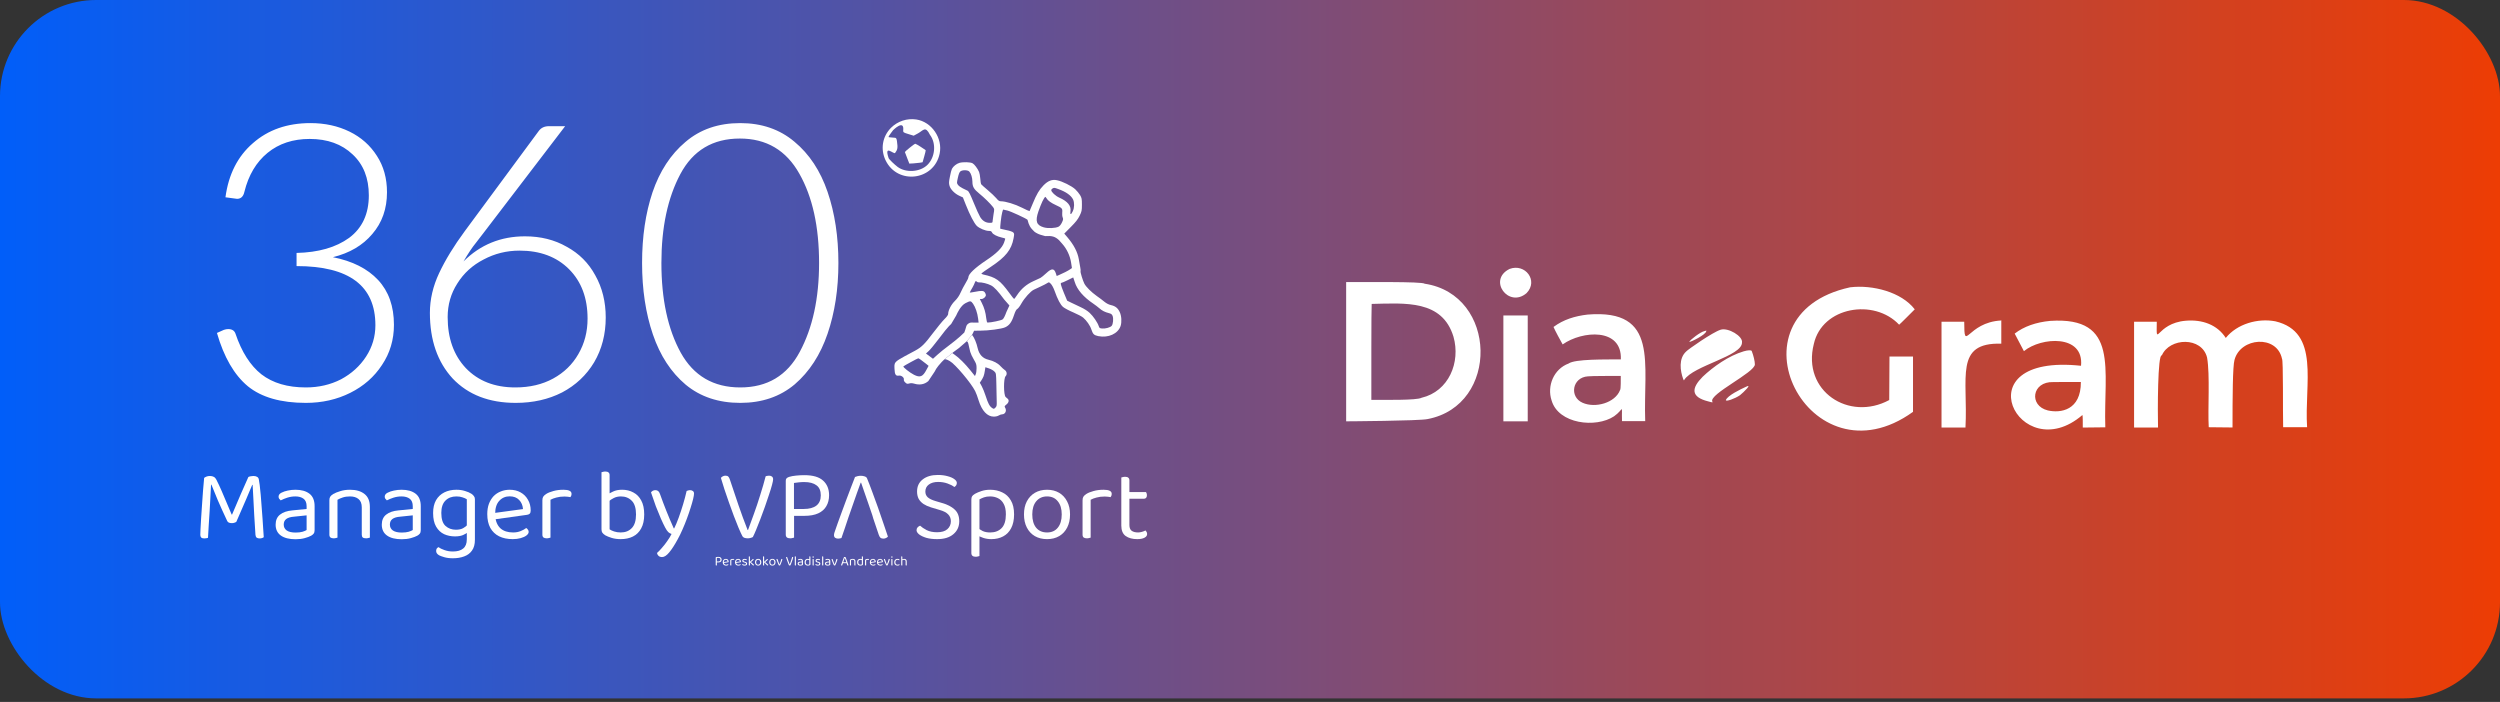 <?xml version="1.0" encoding="UTF-8"?> <svg xmlns="http://www.w3.org/2000/svg" width="260" height="73" viewBox="0 0 260 73" fill="none"><rect x="0" y="0" width="260" height="73" fill="#333333" stroke="none"/> <rect width="260" height="72.632" rx="10" fill="url(#paint0_linear_49_1827)"></rect> <path d="M32.289 12.802C33.789 12.802 35.142 13.097 36.348 13.686C37.554 14.275 38.505 15.12 39.202 16.218C39.898 17.29 40.247 18.549 40.247 19.996C40.247 21.711 39.738 23.158 38.719 24.337C37.728 25.516 36.361 26.32 34.62 26.748C36.656 27.15 38.224 27.941 39.322 29.119C40.421 30.298 40.97 31.852 40.97 33.782C40.97 35.336 40.555 36.729 39.724 37.962C38.92 39.194 37.822 40.159 36.428 40.855C35.035 41.552 33.495 41.9 31.806 41.9C29.207 41.9 27.198 41.324 25.778 40.172C24.358 38.993 23.286 37.144 22.562 34.626L23.286 34.304C23.447 34.251 23.594 34.224 23.728 34.224C24.13 34.224 24.384 34.385 24.492 34.706C25.135 36.608 26.032 38.015 27.184 38.926C28.363 39.837 29.904 40.293 31.806 40.293C33.146 40.293 34.365 40.011 35.464 39.449C36.562 38.859 37.433 38.069 38.076 37.077C38.719 36.086 39.041 35.001 39.041 33.822C39.041 29.722 36.308 27.673 30.842 27.673V26.306C33.119 26.253 34.941 25.73 36.308 24.739C37.675 23.72 38.358 22.247 38.358 20.317C38.358 18.522 37.795 17.102 36.67 16.057C35.544 14.986 34.057 14.45 32.208 14.45C30.467 14.45 29.006 14.932 27.828 15.896C26.649 16.861 25.845 18.214 25.416 19.956C25.309 20.438 25.054 20.679 24.652 20.679L23.447 20.518C23.768 18.134 24.719 16.258 26.3 14.892C27.881 13.498 29.877 12.802 32.289 12.802ZM54.596 24.578C56.23 24.578 57.677 24.94 58.936 25.663C60.222 26.36 61.214 27.351 61.91 28.637C62.634 29.923 62.996 31.384 62.996 33.018C62.996 34.76 62.594 36.314 61.79 37.68C60.986 39.02 59.874 40.065 58.454 40.815C57.034 41.539 55.426 41.9 53.631 41.9C50.871 41.9 48.688 41.056 47.08 39.368C45.499 37.653 44.709 35.376 44.709 32.536C44.709 31.142 45.03 29.762 45.673 28.396C46.316 27.029 47.2 25.583 48.326 24.055L56.042 13.606C56.284 13.284 56.632 13.123 57.087 13.123H58.776L50.295 24.216C50.134 24.43 49.867 24.779 49.491 25.261C49.116 25.717 48.688 26.36 48.205 27.19C49.947 25.449 52.077 24.578 54.596 24.578ZM46.557 32.978C46.557 35.175 47.187 36.943 48.446 38.283C49.733 39.623 51.447 40.293 53.591 40.293C55.091 40.293 56.404 39.984 57.53 39.368C58.655 38.752 59.526 37.908 60.142 36.836C60.785 35.738 61.107 34.505 61.107 33.139C61.107 30.995 60.464 29.28 59.178 27.994C57.891 26.708 56.176 26.065 54.033 26.065C52.693 26.065 51.447 26.373 50.295 26.989C49.143 27.579 48.232 28.409 47.562 29.481C46.892 30.526 46.557 31.692 46.557 32.978ZM87.194 27.351C87.194 30.057 86.819 32.509 86.068 34.706C85.318 36.903 84.179 38.658 82.652 39.971C81.125 41.257 79.236 41.9 76.985 41.9C74.734 41.9 72.845 41.271 71.318 40.011C69.791 38.725 68.652 36.984 67.902 34.786C67.151 32.589 66.776 30.111 66.776 27.351C66.776 24.618 67.138 22.166 67.862 19.996C68.612 17.799 69.751 16.057 71.278 14.771C72.805 13.458 74.707 12.802 76.985 12.802C79.209 12.802 81.085 13.445 82.612 14.731C84.166 16.017 85.318 17.759 86.068 19.956C86.819 22.153 87.194 24.618 87.194 27.351ZM85.184 27.351C85.184 23.573 84.501 20.478 83.134 18.067C81.768 15.629 79.705 14.409 76.945 14.409C74.131 14.409 72.068 15.642 70.755 18.107C69.442 20.572 68.786 23.653 68.786 27.351C68.786 31.129 69.456 34.237 70.796 36.675C72.135 39.087 74.198 40.293 76.985 40.293C79.798 40.293 81.862 39.06 83.174 36.595C84.514 34.103 85.184 31.022 85.184 27.351Z" fill="white"></path> <path d="M95.283 12.424C96.895 12.663 98.066 14.373 97.722 15.985C97.134 18.795 93.328 19.251 92.094 16.658C91.548 15.508 91.772 14.191 92.662 13.293C93.356 12.607 94.323 12.284 95.283 12.424ZM92.884 13.537C92.884 13.537 92.406 14.15 92.406 14.255C92.406 14.283 93.041 14.317 93.111 14.331C93.209 14.359 93.258 14.457 93.286 14.702C93.384 15.375 93.349 15.564 93.09 15.908C92.957 16.083 91.927 14.973 92.406 16.408C92.406 16.541 93.096 17.169 93.363 17.365C94.225 17.996 95.709 17.904 96.473 17.126C97.244 16.348 97.399 14.92 96.712 14.016C96.245 13.059 96.019 13.567 95.487 13.861L95.024 14.113L94.478 13.945C93.973 13.791 93.931 13.763 93.931 13.595C94.08 12.341 92.884 13.537 92.884 13.537Z" fill="white"></path> <path d="M95.753 15.269C96.026 15.451 96.258 15.606 96.272 15.62C96.286 15.634 96.223 15.921 96.125 16.257L95.95 16.874L95.676 16.923C95.529 16.944 95.214 16.979 94.989 16.993L94.569 17.014L94.338 16.419C94.211 16.089 94.106 15.816 94.106 15.809C94.106 15.753 95.108 14.947 95.178 14.947C95.228 14.947 95.487 15.094 95.753 15.269Z" fill="white"></path> <path fill-rule="evenodd" clip-rule="evenodd" d="M106.863 22.859C106.865 22.861 106.866 22.864 106.866 22.869L106.863 22.859Z" fill="white"></path> <path fill-rule="evenodd" clip-rule="evenodd" d="M101.824 17.883C101.663 17.512 101.34 17.084 101.144 16.979C100.92 16.853 100.163 16.832 99.784 16.937C99.476 17.028 99.132 17.301 98.999 17.561C98.95 17.659 98.852 18.03 98.789 18.381C98.684 18.892 98.677 19.068 98.747 19.313C98.845 19.691 99.287 20.14 99.777 20.364L100.142 20.532L100.436 21.275C100.871 22.369 101.305 23.203 101.578 23.483C101.852 23.75 102.483 24.016 102.854 24.016C103.043 24.016 103.113 24.051 103.176 24.184C103.253 24.366 103.702 24.598 104.207 24.71C104.368 24.745 104.522 24.787 104.536 24.808C104.557 24.822 104.501 25.018 104.417 25.242C104.214 25.789 103.625 26.371 102.588 27.058C101.397 27.85 100.709 28.502 100.709 28.852C100.709 28.922 100.576 29.195 100.415 29.455C100.254 29.721 100.022 30.156 99.903 30.429C99.756 30.765 99.567 31.039 99.301 31.305C98.908 31.691 98.607 32.286 98.607 32.658C98.607 32.756 98.46 32.959 98.214 33.197C98.004 33.408 97.465 34.066 97.023 34.648C96.161 35.798 95.832 36.113 95.158 36.477L94.904 36.613C93.531 37.341 93.146 37.545 93.049 37.843C93.011 37.959 93.017 38.089 93.024 38.27C93.025 38.299 93.027 38.33 93.028 38.363C93.049 38.952 93.161 39.12 93.483 39.064C93.721 39.015 94.037 39.26 94.002 39.456C93.981 39.561 94.03 39.674 94.149 39.779C94.303 39.926 94.36 39.94 94.556 39.884C94.717 39.835 94.871 39.842 95.067 39.898C95.635 40.073 96.147 39.982 96.546 39.632L97.198 38.657L97.359 38.363C97.45 38.209 97.717 37.879 97.948 37.634L98.19 37.397L98.191 37.396L99.039 36.714L99.174 36.604C99.188 36.597 99.441 36.414 99.728 36.197L100.541 35.493L101.095 34.82L101.172 34.676L101.305 34.396L101.95 34.389C102.798 34.389 104.165 34.207 104.522 34.045C104.957 33.856 105.209 33.52 105.441 32.819C105.587 32.384 105.693 32.181 105.798 32.132C105.882 32.09 106.085 31.824 106.246 31.529C106.555 30.983 107.186 30.289 107.508 30.135C107.56 30.112 107.674 30.058 107.812 29.992L107.813 29.992C107.934 29.934 108.075 29.867 108.209 29.805C108.496 29.672 108.819 29.511 108.917 29.441C109.092 29.328 109.099 29.328 109.288 29.518C109.393 29.623 109.562 29.931 109.66 30.205C110.003 31.165 110.284 31.691 110.564 31.929C110.718 32.055 111.187 32.307 111.622 32.489C112.05 32.672 112.505 32.91 112.639 33.022C112.996 33.324 113.375 33.856 113.5 34.263C113.669 34.76 113.767 34.858 114.222 34.957C115.26 35.167 116.269 34.711 116.542 33.905C116.675 33.499 116.641 32.854 116.451 32.455C116.255 32.034 115.996 31.831 115.526 31.726C115.309 31.677 115.064 31.55 114.867 31.389C114.692 31.242 114.342 30.976 114.075 30.793C113.486 30.373 112.947 29.833 112.772 29.497C112.61 29.181 112.337 28.284 112.379 28.214C112.4 28.186 112.386 27.997 112.344 27.794C112.309 27.583 112.246 27.212 112.197 26.959C112.064 26.203 111.678 25.46 110.991 24.654L110.683 24.296L111.363 23.609C111.875 23.098 112.099 22.81 112.281 22.439C112.498 21.99 112.52 21.899 112.52 21.282C112.52 20.687 112.498 20.582 112.33 20.294C112.225 20.119 111.994 19.839 111.819 19.677C111.44 19.334 110.487 18.857 109.933 18.745C109.421 18.633 109.001 18.794 108.524 19.278C108.083 19.726 107.796 20.217 107.403 21.177C107.235 21.584 107.087 21.934 107.074 21.955C107.053 21.969 106.709 21.815 106.296 21.605C105.566 21.233 104.578 20.932 104.088 20.932C103.92 20.932 103.821 20.862 103.611 20.61C103.464 20.434 103.064 20.056 102.714 19.762C102.364 19.467 102.055 19.194 102.034 19.152C102.006 19.11 101.971 18.85 101.95 18.584C101.929 18.311 101.873 17.995 101.824 17.883ZM99.616 18.5C99.693 18.136 99.777 17.911 99.876 17.827C100.086 17.659 100.646 17.666 100.808 17.841C100.997 18.051 101.123 18.472 101.13 18.885C101.13 19.418 101.284 19.677 101.838 20.126C102.356 20.547 103.008 21.184 103.268 21.528C103.422 21.731 103.422 21.752 103.331 22.264C103.282 22.551 103.24 22.873 103.232 22.979C103.232 23.161 103.211 23.175 102.931 23.175C102.518 23.175 102.188 22.972 101.943 22.579C101.831 22.397 101.522 21.724 101.263 21.079C100.906 20.203 100.752 19.895 100.625 19.832C100.541 19.79 100.31 19.677 100.121 19.586C99.931 19.495 99.714 19.341 99.637 19.236C99.497 19.047 99.497 19.033 99.616 18.5ZM109.331 19.776C109.331 19.719 109.393 19.642 109.464 19.6C109.639 19.509 109.646 19.509 110.066 19.663C110.872 19.951 111.398 20.329 111.601 20.75C111.748 21.072 111.742 21.598 111.573 21.962C111.398 22.355 111.265 22.362 111.328 21.983C111.426 21.416 111.041 20.939 110.164 20.553C109.779 20.385 109.331 19.965 109.331 19.776ZM107.992 21.997C108.111 21.647 108.3 21.17 108.412 20.939C108.531 20.708 108.651 20.504 108.686 20.483C108.72 20.462 108.791 20.526 108.84 20.624C108.973 20.862 109.316 21.107 109.842 21.346C110.445 21.619 110.515 21.696 110.473 22.081C110.452 22.257 110.473 22.495 110.515 22.6C110.592 22.775 110.578 22.852 110.438 23.147C110.34 23.357 110.199 23.525 110.08 23.581C109.758 23.735 108.987 23.77 108.553 23.644C107.788 23.42 107.648 23.014 107.992 21.997ZM104.025 23.785C104.01 23.764 104.031 23.434 104.074 23.049C104.116 22.663 104.186 22.222 104.235 22.067L104.319 21.794L104.761 21.892C105.097 21.969 106.716 22.712 106.863 22.859C106.865 22.861 106.866 22.864 106.865 22.869C106.999 23.399 107.131 23.683 107.578 24.093C107.711 24.205 107.998 24.352 108.209 24.415C108.419 24.471 108.699 24.555 108.699 24.555C109.4 24.508 109.725 24.593 110.136 24.976L110.473 25.355C110.942 25.88 111.279 26.588 111.391 27.296L111.482 27.878L111.3 28.004C111.097 28.151 110.55 28.431 110.157 28.593L109.898 28.705L109.814 28.445C109.639 27.892 109.379 27.878 108.812 28.41C108.574 28.635 108.3 28.852 108.209 28.901C108.12 28.939 107.83 29.075 107.531 29.215L107.531 29.215L107.438 29.258C106.751 29.574 106.211 30.036 105.791 30.667C105.637 30.898 105.489 31.095 105.468 31.095C105.447 31.095 105.223 30.821 104.978 30.478C103.983 29.125 103.59 28.838 102.231 28.544C102.125 28.515 102.055 28.466 102.076 28.431C102.097 28.396 102.532 28.088 103.043 27.752C104.599 26.721 105.195 25.971 105.412 24.78C105.497 24.324 105.489 24.282 105.364 24.163C105.286 24.093 104.978 23.988 104.642 23.925C104.319 23.862 104.046 23.799 104.025 23.785ZM110.396 29.413C110.445 29.413 110.739 29.287 111.047 29.132C111.356 28.978 111.615 28.852 111.615 28.852C111.622 28.852 111.692 29.069 111.776 29.336C112.015 30.12 112.687 30.898 113.711 31.585C113.9 31.712 114.18 31.929 114.328 32.055C114.622 32.314 114.895 32.455 115.33 32.567C115.554 32.623 115.638 32.686 115.708 32.847C115.82 33.12 115.764 33.723 115.61 33.891C115.456 34.059 114.973 34.193 114.622 34.165C114.376 34.144 114.335 34.116 114.272 33.926C114.153 33.548 113.697 32.882 113.325 32.539C113.101 32.328 112.743 32.104 112.358 31.929C112.022 31.775 111.573 31.564 111.37 31.459L110.985 31.27L110.648 30.464C110.305 29.623 110.255 29.413 110.396 29.413ZM100.857 30.429C100.842 30.415 100.976 30.17 101.144 29.889C101.26 29.699 101.333 29.512 101.397 29.351C101.5 29.086 101.575 29.372 101.768 29.364C102.118 29.35 102.686 29.483 103.078 29.686C103.394 29.847 103.808 30.296 104.438 31.151L104.98 31.769L104.669 32.441C104.515 32.868 104.382 33.134 104.27 33.218C104.13 33.324 103.072 33.548 102.7 33.548C102.651 33.548 102.595 33.352 102.567 33.085C102.504 32.496 102.364 32.013 102.104 31.494L101.901 31.095H102.076C102.279 31.095 102.532 30.87 102.532 30.688C102.532 30.618 102.483 30.492 102.42 30.408C102.294 30.226 102.09 30.212 101.375 30.352C101.102 30.408 100.871 30.436 100.857 30.429ZM101.775 33.548H101.298C101.251 33.548 101.209 33.547 101.171 33.547C100.945 33.544 100.868 33.543 100.702 33.66C100.536 33.777 100.508 33.88 100.456 34.065C100.439 34.127 100.419 34.197 100.392 34.28C100.36 34.374 100.326 34.475 100.289 34.578L99.847 34.992C99.602 35.216 99.076 35.644 98.677 35.938C98.27 36.232 97.738 36.667 97.486 36.898L97.03 37.312L96.665 37.038L96.301 36.765L96.588 36.506C96.743 36.365 97.226 35.777 97.661 35.202C98.095 34.62 98.558 34.045 98.691 33.919L98.922 33.695L99.448 32.805C99.451 32.798 99.457 32.785 99.465 32.766C99.553 32.571 99.91 31.778 100.422 31.522C100.927 31.27 100.962 31.27 101.2 31.592C101.438 31.929 101.656 32.553 101.726 33.148L101.775 33.548ZM93.953 38.104C93.988 38.069 94.339 37.865 94.731 37.655C95.123 37.438 95.474 37.263 95.502 37.263C95.565 37.27 95.853 37.466 96.28 37.809L96.574 38.047L96.35 38.461C95.972 39.183 95.691 39.295 95.06 38.98C94.605 38.748 93.883 38.174 93.953 38.104Z" fill="white"></path> <path fill-rule="evenodd" clip-rule="evenodd" d="M106.863 22.859C106.865 22.861 106.866 22.864 106.866 22.869L106.863 22.859Z" fill="white"></path> <path fill-rule="evenodd" clip-rule="evenodd" d="M101.676 36.201C101.563 35.683 101.325 35.115 101.136 34.884C101.068 34.806 101.118 34.863 101.095 34.82L100.541 35.494C100.725 35.559 100.691 35.767 100.904 36.594C100.954 36.776 101.122 37.141 101.283 37.4C101.528 37.813 101.563 37.919 101.563 38.29C101.563 38.521 101.528 38.802 101.479 38.907L101.395 39.11L100.925 38.521C100.386 37.849 99.741 37.211 99.306 36.909L99.039 36.715L98.191 37.396C98.337 37.28 98.642 37.485 98.788 37.561C99.306 37.834 100.996 39.832 101.416 40.673C101.514 40.869 101.676 41.297 101.774 41.633C102.11 42.72 102.678 43.329 103.351 43.329C103.554 43.329 103.764 43.28 103.869 43.21C103.974 43.147 104.122 43.091 104.206 43.091C104.549 43.091 104.731 42.706 104.528 42.39C104.451 42.264 104.472 42.229 104.668 42.068C104.921 41.872 104.969 41.612 104.794 41.465C104.751 41.432 104.695 41.382 104.648 41.34C104.626 41.321 104.607 41.303 104.591 41.29C104.367 41.087 104.36 39.341 104.584 39.124C104.759 38.949 104.717 38.627 104.5 38.486C104.395 38.416 104.199 38.241 104.066 38.094C103.785 37.778 103.336 37.54 102.804 37.414C102.201 37.274 101.83 36.874 101.676 36.201ZM102.054 39.573C102.138 39.447 102.25 39.243 102.292 39.131C102.341 39.012 102.397 38.76 102.425 38.556L102.481 38.192L102.86 38.318C103.063 38.388 103.315 38.528 103.413 38.633C103.596 38.808 103.596 38.823 103.624 40.05V40.056C103.629 40.299 103.634 40.553 103.638 40.791V40.791C103.647 41.225 103.655 41.606 103.659 41.773C103.673 42.173 103.652 42.271 103.519 42.397C103.372 42.544 103.357 42.544 103.182 42.432C102.916 42.257 102.755 41.949 102.516 41.199C102.397 40.834 102.215 40.372 102.103 40.168L101.9 39.804L102.054 39.573Z" fill="white"></path> <path d="M116.616 53.154H117.458V54.607C117.458 54.888 117.539 55.088 117.7 55.207C117.862 55.319 118.083 55.375 118.364 55.375C118.483 55.375 118.616 55.354 118.764 55.312C118.911 55.27 119.033 55.221 119.132 55.165C119.174 55.207 119.212 55.26 119.248 55.323C119.283 55.386 119.3 55.46 119.3 55.544C119.3 55.698 119.209 55.825 119.027 55.923C118.844 56.021 118.591 56.07 118.269 56.07C117.777 56.07 117.377 55.961 117.069 55.744C116.767 55.526 116.616 55.165 116.616 54.66V53.154ZM117.048 51.87V51.175H119.185C119.206 51.203 119.227 51.249 119.248 51.312C119.269 51.375 119.279 51.442 119.279 51.512C119.279 51.624 119.251 51.712 119.195 51.775C119.139 51.839 119.062 51.87 118.964 51.87H117.048ZM117.458 53.47H116.616V49.66C116.651 49.646 116.704 49.632 116.774 49.617C116.851 49.596 116.932 49.586 117.016 49.586C117.164 49.586 117.272 49.617 117.343 49.681C117.42 49.737 117.458 49.831 117.458 49.965V53.47Z" fill="white"></path> <path d="M113.428 51.976V53.639H112.586V52.039C112.586 51.877 112.614 51.751 112.67 51.66C112.733 51.562 112.835 51.467 112.975 51.376C113.158 51.256 113.407 51.155 113.723 51.07C114.039 50.979 114.39 50.934 114.775 50.934C115.337 50.934 115.618 51.074 115.618 51.355C115.618 51.425 115.607 51.492 115.586 51.555C115.565 51.611 115.537 51.66 115.502 51.702C115.432 51.688 115.34 51.674 115.228 51.66C115.116 51.646 115.004 51.639 114.891 51.639C114.569 51.639 114.284 51.674 114.039 51.744C113.793 51.807 113.59 51.885 113.428 51.976ZM112.586 53.155L113.428 53.281V55.913C113.393 55.927 113.34 55.941 113.27 55.955C113.2 55.976 113.123 55.986 113.039 55.986C112.891 55.986 112.779 55.958 112.702 55.902C112.625 55.839 112.586 55.741 112.586 55.607V53.155Z" fill="white"></path> <path d="M111.284 53.502C111.284 54.021 111.186 54.474 110.989 54.86C110.792 55.246 110.515 55.544 110.157 55.755C109.799 55.965 109.378 56.07 108.894 56.07C108.41 56.07 107.986 55.965 107.62 55.755C107.263 55.544 106.986 55.246 106.789 54.86C106.592 54.474 106.494 54.021 106.494 53.502C106.494 52.976 106.592 52.523 106.789 52.144C106.992 51.758 107.273 51.46 107.631 51.249C107.996 51.039 108.417 50.934 108.894 50.934C109.371 50.934 109.789 51.039 110.147 51.249C110.505 51.46 110.782 51.758 110.978 52.144C111.182 52.523 111.284 52.976 111.284 53.502ZM108.894 51.628C108.424 51.628 108.049 51.797 107.768 52.134C107.494 52.463 107.357 52.919 107.357 53.502C107.357 54.092 107.491 54.551 107.757 54.881C108.031 55.211 108.41 55.376 108.894 55.376C109.371 55.376 109.743 55.211 110.01 54.881C110.284 54.544 110.42 54.084 110.42 53.502C110.42 52.919 110.284 52.463 110.01 52.134C109.743 51.797 109.371 51.628 108.894 51.628Z" fill="white"></path> <path d="M103.095 56.07C102.794 56.07 102.51 56.025 102.243 55.934C101.983 55.849 101.794 55.755 101.674 55.649V54.87C101.815 55.004 101.99 55.123 102.2 55.228C102.418 55.327 102.678 55.376 102.979 55.376C103.471 55.376 103.864 55.228 104.158 54.934C104.46 54.632 104.611 54.151 104.611 53.492C104.611 53.028 104.534 52.663 104.379 52.397C104.232 52.123 104.032 51.927 103.779 51.807C103.534 51.688 103.267 51.628 102.979 51.628C102.727 51.628 102.513 51.66 102.337 51.723C102.162 51.786 102.004 51.856 101.864 51.934V55.428H101.021V51.955C101.021 51.814 101.046 51.702 101.095 51.618C101.144 51.534 101.246 51.446 101.4 51.355C101.59 51.249 101.815 51.155 102.074 51.07C102.341 50.979 102.643 50.934 102.979 50.934C103.443 50.934 103.86 51.025 104.232 51.207C104.611 51.383 104.91 51.66 105.127 52.039C105.352 52.411 105.464 52.895 105.464 53.492C105.464 54.067 105.362 54.548 105.158 54.934C104.962 55.312 104.685 55.597 104.327 55.786C103.969 55.976 103.558 56.07 103.095 56.07ZM101.474 57.902C101.327 57.902 101.215 57.87 101.137 57.807C101.06 57.744 101.021 57.646 101.021 57.513V55.123L101.864 55.144V57.828C101.829 57.842 101.776 57.856 101.706 57.87C101.636 57.892 101.558 57.902 101.474 57.902Z" fill="white"></path> <path d="M97.458 55.354C97.928 55.354 98.283 55.249 98.521 55.038C98.767 54.821 98.89 54.543 98.89 54.206C98.89 53.919 98.795 53.68 98.606 53.491C98.423 53.301 98.132 53.15 97.732 53.038L96.816 52.764C96.521 52.673 96.265 52.557 96.048 52.417C95.83 52.27 95.662 52.091 95.542 51.88C95.43 51.663 95.374 51.41 95.374 51.122C95.374 50.582 95.571 50.161 95.963 49.859C96.357 49.55 96.879 49.396 97.532 49.396C97.911 49.396 98.248 49.438 98.542 49.522C98.844 49.599 99.079 49.701 99.248 49.828C99.423 49.954 99.511 50.087 99.511 50.228C99.511 50.319 99.486 50.403 99.437 50.48C99.388 50.55 99.325 50.606 99.248 50.649C99.073 50.508 98.834 50.386 98.532 50.28C98.237 50.175 97.915 50.122 97.563 50.122C97.157 50.122 96.834 50.214 96.595 50.396C96.357 50.572 96.237 50.814 96.237 51.122C96.237 51.368 96.321 51.568 96.49 51.722C96.665 51.877 96.946 52.01 97.332 52.122L97.974 52.312C98.528 52.466 98.963 52.691 99.279 52.986C99.602 53.28 99.763 53.687 99.763 54.206C99.763 54.761 99.56 55.21 99.153 55.554C98.753 55.898 98.188 56.07 97.458 56.07C97.03 56.07 96.655 56.024 96.332 55.933C96.016 55.835 95.767 55.715 95.584 55.575C95.409 55.428 95.321 55.284 95.321 55.143C95.321 55.024 95.357 54.926 95.427 54.849C95.504 54.764 95.592 54.705 95.69 54.67C95.851 54.824 96.079 54.978 96.374 55.133C96.669 55.28 97.03 55.354 97.458 55.354Z" fill="white"></path> <path d="M89.553 50.196H89.511C89.406 50.491 89.279 50.842 89.132 51.249C88.992 51.656 88.844 52.077 88.69 52.512C88.567 52.868 88.45 53.205 88.337 53.523C88.314 53.587 88.291 53.65 88.269 53.712L88.216 53.87C88.183 53.97 88.143 54.089 88.097 54.228C88.085 54.265 88.072 54.304 88.058 54.344C87.995 54.533 87.929 54.733 87.858 54.944C87.788 55.147 87.721 55.34 87.658 55.523C87.595 55.698 87.546 55.842 87.511 55.954C87.462 55.975 87.409 55.989 87.353 55.996C87.304 56.01 87.241 56.017 87.163 56.017C87.052 56.017 86.95 55.989 86.858 55.933C86.774 55.87 86.732 55.772 86.732 55.638C86.732 55.575 86.743 55.512 86.763 55.449C86.785 55.379 86.809 55.305 86.837 55.228C86.921 54.989 87.023 54.698 87.142 54.354C87.269 54.01 87.406 53.635 87.553 53.228C87.7 52.821 87.855 52.403 88.016 51.975C88.178 51.547 88.336 51.13 88.49 50.723C88.644 50.316 88.788 49.944 88.921 49.607C88.978 49.579 89.062 49.551 89.174 49.523C89.287 49.495 89.402 49.48 89.521 49.48C89.662 49.48 89.795 49.502 89.921 49.544C90.055 49.586 90.139 49.656 90.174 49.754C90.343 50.161 90.521 50.624 90.711 51.144C90.907 51.656 91.104 52.193 91.3 52.754C91.497 53.309 91.683 53.849 91.858 54.375C92.041 54.901 92.202 55.379 92.343 55.807C92.294 55.87 92.227 55.919 92.142 55.954C92.065 55.996 91.978 56.017 91.879 56.017C91.746 56.017 91.644 55.989 91.574 55.933C91.504 55.87 91.444 55.768 91.395 55.628L90.923 54.228L90.816 53.912L90.732 53.617C90.722 53.586 90.711 53.554 90.701 53.523C90.57 53.126 90.433 52.726 90.29 52.323C90.142 51.888 90.002 51.484 89.869 51.112C89.743 50.74 89.637 50.435 89.553 50.196Z" fill="white"></path> <path d="M81.72 53.649V49.996C81.72 49.884 81.748 49.8 81.804 49.744C81.868 49.681 81.955 49.632 82.068 49.596C82.271 49.533 82.517 49.488 82.804 49.46C83.099 49.431 83.383 49.417 83.657 49.417C84.548 49.417 85.197 49.607 85.604 49.986C86.018 50.358 86.225 50.863 86.225 51.502C86.225 51.937 86.131 52.316 85.941 52.639C85.759 52.961 85.478 53.21 85.099 53.386C84.72 53.561 84.236 53.649 83.647 53.649H81.72ZM82.183 55.986C82.029 55.986 81.913 55.954 81.836 55.891C81.759 55.828 81.72 55.73 81.72 55.596V53.239H82.583V55.912C82.541 55.926 82.485 55.94 82.415 55.954C82.345 55.975 82.268 55.986 82.183 55.986ZM82.573 52.933H83.594C84.155 52.933 84.591 52.818 84.899 52.586C85.208 52.347 85.362 51.989 85.362 51.512C85.362 51.035 85.212 50.688 84.91 50.47C84.615 50.246 84.191 50.133 83.636 50.133C83.447 50.133 83.257 50.144 83.068 50.165C82.885 50.179 82.72 50.2 82.573 50.228V52.933Z" fill="white"></path> <path d="M78.299 55.849C78.264 55.877 78.197 55.905 78.099 55.933C78 55.968 77.892 55.986 77.773 55.986C77.639 55.986 77.52 55.968 77.415 55.933C77.309 55.891 77.239 55.831 77.204 55.754C77.092 55.536 76.958 55.245 76.804 54.88C76.657 54.515 76.495 54.108 76.32 53.659C76.152 53.203 75.983 52.74 75.815 52.27C75.646 51.792 75.488 51.333 75.341 50.891C75.2 50.442 75.078 50.045 74.973 49.701C75.015 49.645 75.078 49.593 75.162 49.543C75.246 49.494 75.341 49.47 75.446 49.47C75.579 49.47 75.678 49.501 75.741 49.565C75.804 49.628 75.857 49.722 75.899 49.849C76.208 50.761 76.506 51.649 76.794 52.512C77.088 53.375 77.408 54.245 77.752 55.122H77.794C77.997 54.589 78.208 54.014 78.425 53.396C78.65 52.772 78.864 52.129 79.067 51.47C79.278 50.81 79.464 50.168 79.625 49.543C79.674 49.515 79.727 49.498 79.783 49.491C79.846 49.477 79.913 49.47 79.983 49.47C80.109 49.47 80.211 49.501 80.288 49.565C80.365 49.628 80.404 49.722 80.404 49.849C80.404 49.954 80.365 50.15 80.288 50.438C80.211 50.726 80.106 51.066 79.973 51.459C79.846 51.852 79.706 52.266 79.552 52.701C79.397 53.136 79.239 53.565 79.078 53.986C78.916 54.4 78.769 54.772 78.636 55.101C78.502 55.424 78.39 55.673 78.299 55.849Z" fill="white"></path> <path d="M69.168 54.849C69.048 54.625 68.905 54.323 68.736 53.944C68.568 53.558 68.392 53.13 68.21 52.66C68.034 52.183 67.866 51.698 67.705 51.207C67.754 51.137 67.817 51.081 67.894 51.039C67.978 50.997 68.066 50.976 68.157 50.976C68.277 50.976 68.375 51.007 68.452 51.07C68.529 51.133 68.592 51.239 68.642 51.386C68.852 51.976 69.073 52.562 69.305 53.144C69.536 53.726 69.792 54.33 70.073 54.955H70.115C70.263 54.66 70.417 54.291 70.579 53.849C70.74 53.407 70.894 52.941 71.042 52.449C71.189 51.958 71.311 51.495 71.41 51.06C71.459 51.039 71.511 51.021 71.568 51.007C71.631 50.986 71.698 50.976 71.768 50.976C71.887 50.976 71.985 51.007 72.063 51.07C72.14 51.126 72.178 51.214 72.178 51.334C72.178 51.446 72.147 51.635 72.084 51.902C72.021 52.161 71.933 52.467 71.821 52.818C71.715 53.161 71.589 53.53 71.442 53.923C71.301 54.309 71.147 54.691 70.978 55.07C70.817 55.442 70.652 55.779 70.484 56.081C70.161 56.677 69.866 57.133 69.6 57.449C69.332 57.772 69.087 57.934 68.863 57.934C68.701 57.934 68.575 57.892 68.484 57.807C68.4 57.723 68.347 57.625 68.326 57.512C68.48 57.379 68.652 57.2 68.842 56.976C69.038 56.758 69.224 56.519 69.4 56.26C69.582 56.007 69.729 55.765 69.842 55.533C69.722 55.498 69.61 55.435 69.505 55.344C69.406 55.253 69.294 55.088 69.168 54.849Z" fill="white"></path> <path d="M64.704 50.933C65.139 50.933 65.528 51.028 65.872 51.217C66.223 51.4 66.496 51.68 66.693 52.059C66.897 52.438 66.998 52.919 66.998 53.501C66.998 54.091 66.893 54.575 66.683 54.954C66.479 55.333 66.195 55.614 65.83 55.796C65.465 55.978 65.04 56.07 64.556 56.07C64.212 56.07 63.9 56.028 63.619 55.943C63.346 55.859 63.121 55.768 62.946 55.67C62.798 55.571 62.697 55.48 62.64 55.396C62.584 55.312 62.556 55.196 62.556 55.049V51.543H63.398V55.049C63.504 55.126 63.658 55.2 63.861 55.27C64.065 55.34 64.296 55.375 64.556 55.375C65.033 55.375 65.416 55.224 65.704 54.922C65.998 54.621 66.146 54.147 66.146 53.501C66.146 52.849 65.998 52.375 65.704 52.08C65.409 51.779 65.033 51.628 64.577 51.628C64.296 51.628 64.047 51.684 63.83 51.796C63.612 51.901 63.433 52.024 63.293 52.164L63.135 51.48C63.289 51.361 63.496 51.242 63.756 51.122C64.016 50.996 64.332 50.933 64.704 50.933ZM63.398 51.712H62.556V49.112C62.591 49.098 62.644 49.084 62.714 49.07C62.791 49.049 62.872 49.038 62.956 49.038C63.103 49.038 63.212 49.07 63.282 49.133C63.36 49.189 63.398 49.284 63.398 49.417V51.712Z" fill="white"></path> <path d="M57.25 51.976V53.639H56.408V52.039C56.408 51.877 56.436 51.751 56.492 51.66C56.556 51.562 56.657 51.467 56.798 51.376C56.98 51.256 57.229 51.155 57.545 51.07C57.861 50.979 58.212 50.934 58.598 50.934C59.159 50.934 59.44 51.074 59.44 51.355C59.44 51.425 59.429 51.492 59.408 51.555C59.387 51.611 59.359 51.66 59.324 51.702C59.254 51.688 59.163 51.674 59.05 51.66C58.938 51.646 58.826 51.639 58.714 51.639C58.391 51.639 58.106 51.674 57.861 51.744C57.615 51.807 57.412 51.885 57.25 51.976ZM56.408 53.155L57.25 53.281V55.913C57.215 55.927 57.163 55.941 57.092 55.955C57.022 55.976 56.945 55.986 56.861 55.986C56.714 55.986 56.601 55.958 56.524 55.902C56.447 55.839 56.408 55.741 56.408 55.607V53.155Z" fill="white"></path> <path d="M51.255 54.039L51.213 53.376L54.392 52.944C54.364 52.558 54.23 52.242 53.992 51.997C53.753 51.744 53.423 51.618 53.002 51.618C52.567 51.618 52.206 51.776 51.918 52.092C51.637 52.4 51.497 52.846 51.497 53.428V53.66C51.546 54.221 51.728 54.649 52.044 54.944C52.367 55.232 52.806 55.376 53.36 55.376C53.655 55.376 53.921 55.327 54.16 55.228C54.399 55.13 54.588 55.025 54.728 54.913C54.806 54.962 54.865 55.021 54.907 55.092C54.956 55.155 54.981 55.228 54.981 55.312C54.981 55.446 54.904 55.572 54.749 55.691C54.602 55.804 54.402 55.895 54.15 55.965C53.904 56.035 53.627 56.07 53.318 56.07C52.778 56.07 52.307 55.972 51.907 55.776C51.514 55.579 51.209 55.288 50.992 54.902C50.781 54.509 50.676 54.032 50.676 53.47C50.676 53.07 50.732 52.716 50.844 52.407C50.964 52.092 51.125 51.825 51.328 51.607C51.539 51.39 51.788 51.225 52.076 51.112C52.364 50.993 52.676 50.934 53.013 50.934C53.441 50.934 53.816 51.025 54.139 51.207C54.469 51.39 54.725 51.646 54.907 51.976C55.097 52.298 55.192 52.67 55.192 53.092C55.192 53.246 55.157 53.358 55.086 53.428C55.016 53.492 54.918 53.53 54.792 53.544L51.255 54.039Z" fill="white"></path> <path d="M47.317 55.786C46.91 55.786 46.534 55.709 46.19 55.555C45.846 55.393 45.569 55.134 45.359 54.776C45.148 54.418 45.043 53.944 45.043 53.355C45.043 52.821 45.145 52.376 45.348 52.018C45.559 51.66 45.846 51.39 46.211 51.207C46.576 51.025 46.994 50.934 47.464 50.934C47.787 50.934 48.082 50.976 48.348 51.06C48.622 51.137 48.85 51.235 49.032 51.355C49.138 51.425 49.222 51.505 49.285 51.597C49.355 51.681 49.39 51.786 49.39 51.913V55.165H48.548V51.923C48.429 51.846 48.278 51.779 48.096 51.723C47.92 51.66 47.71 51.628 47.464 51.628C46.994 51.628 46.615 51.772 46.327 52.06C46.039 52.348 45.896 52.776 45.896 53.344C45.896 53.976 46.039 54.425 46.327 54.691C46.622 54.958 46.983 55.092 47.411 55.092C47.72 55.092 47.969 55.039 48.159 54.934C48.348 54.828 48.499 54.712 48.611 54.586L48.654 55.334C48.548 55.446 48.38 55.551 48.148 55.649C47.924 55.741 47.647 55.786 47.317 55.786ZM48.548 56.092V54.986H49.39V56.144C49.39 56.607 49.289 56.979 49.085 57.26C48.889 57.541 48.615 57.744 48.264 57.87C47.92 57.997 47.531 58.06 47.096 58.06C46.745 58.06 46.443 58.021 46.19 57.944C45.938 57.867 45.766 57.804 45.675 57.755C45.464 57.635 45.359 57.484 45.359 57.302C45.359 57.204 45.38 57.12 45.422 57.049C45.471 56.986 45.531 56.937 45.601 56.902C45.748 57.014 45.955 57.116 46.222 57.207C46.496 57.306 46.787 57.355 47.096 57.355C47.566 57.355 47.924 57.253 48.169 57.049C48.422 56.846 48.548 56.527 48.548 56.092Z" fill="white"></path> <path d="M41.78 56.081C41.12 56.081 40.608 55.951 40.243 55.691C39.885 55.432 39.706 55.056 39.706 54.565C39.706 54.109 39.857 53.762 40.159 53.523C40.468 53.277 40.892 53.13 41.432 53.081L42.927 52.934V52.639C42.927 52.288 42.822 52.032 42.611 51.87C42.401 51.709 42.117 51.628 41.759 51.628C41.471 51.628 41.194 51.67 40.927 51.755C40.667 51.839 40.436 51.934 40.232 52.039C40.176 51.99 40.124 51.934 40.075 51.87C40.032 51.8 40.011 51.73 40.011 51.66C40.011 51.477 40.113 51.337 40.317 51.239C40.506 51.141 40.724 51.067 40.969 51.018C41.222 50.962 41.489 50.934 41.769 50.934C42.38 50.934 42.864 51.07 43.222 51.344C43.58 51.618 43.759 52.049 43.759 52.639V55.134C43.759 55.288 43.727 55.407 43.664 55.492C43.608 55.569 43.52 55.642 43.401 55.712C43.232 55.804 43.008 55.888 42.727 55.965C42.446 56.042 42.131 56.081 41.78 56.081ZM41.78 55.386C42.075 55.386 42.317 55.358 42.506 55.302C42.703 55.239 42.843 55.179 42.927 55.123V53.597L41.622 53.734C41.257 53.762 40.987 53.842 40.811 53.976C40.636 54.109 40.548 54.302 40.548 54.555C40.548 54.814 40.65 55.018 40.853 55.165C41.064 55.312 41.373 55.386 41.78 55.386Z" fill="white"></path> <path d="M38.466 52.723V53.797H37.624V52.765C37.624 52.372 37.512 52.084 37.287 51.902C37.07 51.719 36.775 51.628 36.403 51.628C36.123 51.628 35.873 51.663 35.656 51.734C35.438 51.804 35.252 51.885 35.098 51.976V53.797H34.256V52.018C34.256 51.87 34.284 51.751 34.34 51.66C34.403 51.562 34.508 51.467 34.656 51.376C34.838 51.27 35.081 51.172 35.382 51.081C35.684 50.983 36.024 50.934 36.403 50.934C37.042 50.934 37.544 51.081 37.908 51.376C38.281 51.663 38.466 52.112 38.466 52.723ZM34.256 53.218H35.098V55.913C35.063 55.927 35.01 55.941 34.94 55.955C34.87 55.976 34.793 55.986 34.709 55.986C34.561 55.986 34.449 55.958 34.372 55.902C34.294 55.839 34.256 55.741 34.256 55.607V53.218ZM37.624 53.218H38.466V55.913C38.431 55.927 38.375 55.941 38.298 55.955C38.228 55.976 38.154 55.986 38.077 55.986C37.923 55.986 37.807 55.958 37.73 55.902C37.659 55.839 37.624 55.741 37.624 55.607V53.218Z" fill="white"></path> <path d="M30.74 56.081C30.08 56.081 29.568 55.951 29.203 55.691C28.845 55.432 28.666 55.056 28.666 54.565C28.666 54.109 28.817 53.762 29.119 53.523C29.427 53.277 29.852 53.13 30.392 53.081L31.887 52.934V52.639C31.887 52.288 31.782 52.032 31.571 51.87C31.361 51.709 31.076 51.628 30.719 51.628C30.431 51.628 30.154 51.67 29.887 51.755C29.628 51.839 29.396 51.934 29.192 52.039C29.136 51.99 29.084 51.934 29.034 51.87C28.992 51.8 28.971 51.73 28.971 51.66C28.971 51.477 29.073 51.337 29.276 51.239C29.466 51.141 29.684 51.067 29.929 51.018C30.182 50.962 30.448 50.934 30.729 50.934C31.34 50.934 31.824 51.07 32.182 51.344C32.54 51.618 32.719 52.049 32.719 52.639V55.134C32.719 55.288 32.687 55.407 32.624 55.492C32.568 55.569 32.48 55.642 32.361 55.712C32.192 55.804 31.968 55.888 31.687 55.965C31.406 56.042 31.091 56.081 30.74 56.081ZM30.74 55.386C31.034 55.386 31.276 55.358 31.466 55.302C31.663 55.239 31.803 55.179 31.887 55.123V53.597L30.582 53.734C30.217 53.762 29.947 53.842 29.771 53.976C29.596 54.109 29.508 54.302 29.508 54.555C29.508 54.814 29.61 55.018 29.813 55.165C30.024 55.312 30.333 55.386 30.74 55.386Z" fill="white"></path> <path d="M24.578 54.27C24.529 54.305 24.463 54.337 24.378 54.365C24.301 54.393 24.213 54.407 24.115 54.407C24.003 54.407 23.901 54.39 23.81 54.355C23.726 54.319 23.666 54.263 23.631 54.186C23.259 53.4 22.933 52.681 22.652 52.028C22.378 51.376 22.157 50.835 21.989 50.407H21.947C21.926 50.934 21.901 51.425 21.873 51.881C21.852 52.337 21.828 52.779 21.799 53.207C21.771 53.628 21.743 54.063 21.715 54.513C21.694 54.955 21.666 55.428 21.631 55.934C21.589 55.948 21.533 55.962 21.463 55.976C21.399 55.99 21.329 55.997 21.252 55.997C21.098 55.997 20.989 55.965 20.926 55.902C20.863 55.832 20.831 55.741 20.831 55.628C20.831 55.544 20.838 55.351 20.852 55.049C20.873 54.741 20.894 54.365 20.915 53.923C20.943 53.481 20.975 53.011 21.01 52.513C21.045 52.007 21.08 51.513 21.115 51.028C21.157 50.537 21.196 50.095 21.231 49.702C21.287 49.653 21.368 49.607 21.473 49.565C21.578 49.523 21.698 49.502 21.831 49.502C21.992 49.502 22.129 49.533 22.242 49.597C22.354 49.66 22.442 49.758 22.505 49.891C22.687 50.249 22.87 50.639 23.052 51.06C23.235 51.481 23.413 51.902 23.589 52.323C23.764 52.744 23.933 53.141 24.094 53.513H24.136C24.445 52.769 24.75 52.053 25.052 51.365C25.361 50.677 25.62 50.091 25.831 49.607C25.894 49.572 25.975 49.548 26.073 49.533C26.171 49.513 26.263 49.502 26.347 49.502C26.508 49.502 26.635 49.53 26.726 49.586C26.824 49.635 26.887 49.719 26.915 49.839C26.943 49.958 26.975 50.162 27.01 50.449C27.045 50.737 27.08 51.077 27.115 51.47C27.15 51.856 27.182 52.263 27.21 52.691C27.245 53.12 27.277 53.541 27.305 53.955C27.333 54.369 27.357 54.744 27.378 55.081C27.407 55.411 27.424 55.674 27.431 55.87C27.368 55.913 27.301 55.944 27.231 55.965C27.161 55.986 27.08 55.997 26.989 55.997C26.884 55.997 26.789 55.972 26.705 55.923C26.628 55.867 26.582 55.769 26.568 55.628C26.526 54.948 26.484 54.277 26.442 53.618C26.407 52.951 26.375 52.341 26.347 51.786C26.319 51.232 26.294 50.779 26.273 50.428H26.231C26.077 50.814 25.866 51.312 25.599 51.923C25.333 52.526 24.992 53.309 24.578 54.27Z" fill="white"></path> <path d="M74.434 58.492V57.994C74.434 57.979 74.438 57.968 74.446 57.96C74.454 57.951 74.466 57.944 74.481 57.94C74.509 57.931 74.543 57.925 74.582 57.921C74.622 57.917 74.661 57.915 74.698 57.915C74.82 57.915 74.908 57.941 74.964 57.993C75.02 58.044 75.048 58.112 75.048 58.2C75.048 58.259 75.035 58.311 75.01 58.355C74.985 58.399 74.947 58.433 74.895 58.456C74.843 58.48 74.777 58.492 74.697 58.492H74.434ZM74.497 58.811C74.476 58.811 74.46 58.807 74.45 58.798C74.439 58.789 74.434 58.776 74.434 58.758V58.436H74.552V58.801C74.546 58.803 74.538 58.805 74.529 58.807C74.519 58.81 74.509 58.811 74.497 58.811ZM74.55 58.395H74.69C74.766 58.395 74.826 58.379 74.868 58.347C74.91 58.315 74.931 58.266 74.931 58.201C74.931 58.136 74.91 58.089 74.869 58.059C74.829 58.028 74.771 58.013 74.695 58.013C74.669 58.013 74.644 58.014 74.618 58.017C74.593 58.019 74.57 58.022 74.55 58.026V58.395ZM75.242 58.545L75.237 58.455L75.67 58.396C75.666 58.344 75.648 58.3 75.615 58.267C75.583 58.233 75.538 58.215 75.481 58.215C75.421 58.215 75.372 58.237 75.333 58.28C75.294 58.322 75.275 58.383 75.275 58.462V58.494C75.282 58.57 75.307 58.629 75.35 58.669C75.394 58.708 75.454 58.728 75.529 58.728C75.57 58.728 75.606 58.721 75.638 58.708C75.671 58.694 75.697 58.68 75.716 58.665C75.726 58.671 75.735 58.679 75.74 58.689C75.747 58.698 75.75 58.708 75.75 58.719C75.75 58.737 75.74 58.755 75.719 58.771C75.699 58.786 75.671 58.799 75.637 58.808C75.603 58.818 75.566 58.822 75.524 58.822C75.45 58.822 75.386 58.809 75.331 58.782C75.278 58.755 75.236 58.716 75.206 58.663C75.178 58.61 75.163 58.544 75.163 58.468C75.163 58.413 75.171 58.365 75.186 58.323C75.203 58.28 75.225 58.244 75.252 58.214C75.281 58.184 75.315 58.162 75.354 58.147C75.393 58.13 75.436 58.122 75.482 58.122C75.54 58.122 75.591 58.135 75.635 58.159C75.68 58.184 75.715 58.219 75.74 58.264C75.766 58.308 75.779 58.359 75.779 58.416C75.779 58.437 75.774 58.453 75.765 58.462C75.755 58.471 75.742 58.476 75.725 58.478L75.242 58.545ZM76.059 58.264V58.491H75.945V58.273C75.945 58.251 75.948 58.233 75.956 58.221C75.965 58.208 75.979 58.195 75.998 58.182C76.023 58.166 76.057 58.152 76.1 58.141C76.143 58.128 76.191 58.122 76.243 58.122C76.32 58.122 76.358 58.141 76.358 58.179C76.358 58.189 76.357 58.198 76.354 58.207C76.351 58.214 76.347 58.221 76.342 58.227C76.333 58.225 76.32 58.223 76.305 58.221C76.29 58.219 76.274 58.218 76.259 58.218C76.215 58.218 76.176 58.223 76.143 58.233C76.109 58.241 76.082 58.252 76.059 58.264ZM75.945 58.425L76.059 58.442V58.801C76.055 58.803 76.047 58.805 76.038 58.807C76.028 58.81 76.018 58.811 76.006 58.811C75.986 58.811 75.971 58.807 75.96 58.8C75.95 58.791 75.945 58.778 75.945 58.759V58.425ZM76.52 58.545L76.514 58.455L76.948 58.396C76.944 58.344 76.926 58.3 76.893 58.267C76.861 58.233 76.816 58.215 76.758 58.215C76.699 58.215 76.65 58.237 76.611 58.28C76.572 58.322 76.553 58.383 76.553 58.462V58.494C76.56 58.57 76.585 58.629 76.628 58.669C76.672 58.708 76.732 58.728 76.807 58.728C76.847 58.728 76.884 58.721 76.916 58.708C76.949 58.694 76.975 58.68 76.994 58.665C77.004 58.671 77.013 58.679 77.018 58.689C77.025 58.698 77.028 58.708 77.028 58.719C77.028 58.737 77.018 58.755 76.997 58.771C76.977 58.786 76.949 58.799 76.915 58.808C76.882 58.818 76.844 58.822 76.802 58.822C76.728 58.822 76.664 58.809 76.609 58.782C76.556 58.755 76.514 58.716 76.484 58.663C76.456 58.61 76.441 58.544 76.441 58.468C76.441 58.413 76.449 58.365 76.464 58.323C76.481 58.28 76.502 58.244 76.53 58.214C76.559 58.184 76.593 58.162 76.632 58.147C76.671 58.13 76.714 58.122 76.76 58.122C76.818 58.122 76.87 58.135 76.913 58.159C76.959 58.184 76.993 58.219 77.018 58.264C77.044 58.308 77.057 58.359 77.057 58.416C77.057 58.437 77.052 58.453 77.043 58.462C77.033 58.471 77.02 58.476 77.002 58.478L76.52 58.545ZM77.7 58.627C77.7 58.689 77.677 58.736 77.632 58.771C77.587 58.805 77.522 58.822 77.437 58.822C77.364 58.822 77.305 58.812 77.259 58.789C77.213 58.767 77.19 58.742 77.19 58.715C77.19 58.703 77.193 58.692 77.199 58.682C77.205 58.67 77.215 58.661 77.227 58.655C77.253 58.673 77.283 58.69 77.318 58.705C77.352 58.72 77.391 58.728 77.436 58.728C77.535 58.728 77.585 58.694 77.585 58.627C77.585 58.6 77.576 58.577 77.559 58.56C77.543 58.542 77.518 58.529 77.486 58.521L77.367 58.489C77.308 58.475 77.266 58.453 77.239 58.423C77.212 58.393 77.199 58.355 77.199 58.31C77.199 58.259 77.219 58.215 77.26 58.178C77.302 58.141 77.364 58.122 77.448 58.122C77.493 58.122 77.533 58.127 77.566 58.136C77.6 58.145 77.626 58.157 77.644 58.172C77.663 58.187 77.672 58.202 77.672 58.22C77.672 58.232 77.669 58.243 77.662 58.253C77.657 58.262 77.648 58.269 77.638 58.274C77.626 58.267 77.612 58.258 77.593 58.25C77.576 58.24 77.556 58.233 77.532 58.227C77.508 58.22 77.481 58.217 77.453 58.217C77.411 58.217 77.377 58.225 77.351 58.241C77.325 58.258 77.312 58.28 77.312 58.31C77.312 58.331 77.319 58.35 77.334 58.366C77.349 58.381 77.373 58.393 77.405 58.401L77.504 58.425C77.57 58.44 77.618 58.465 77.651 58.498C77.683 58.531 77.7 58.574 77.7 58.627ZM78.05 58.501L77.978 58.445L78.305 58.128C78.328 58.129 78.346 58.135 78.359 58.145C78.372 58.155 78.379 58.167 78.379 58.184C78.379 58.197 78.374 58.209 78.366 58.22C78.358 58.23 78.347 58.242 78.331 58.254L78.05 58.501ZM77.975 58.464L78.056 58.416L78.42 58.744C78.418 58.765 78.412 58.781 78.4 58.794C78.39 58.806 78.375 58.812 78.357 58.812C78.343 58.812 78.329 58.809 78.317 58.801C78.305 58.793 78.293 58.783 78.281 58.771L77.975 58.464ZM77.876 58.419L77.991 58.436V58.801C77.986 58.803 77.979 58.805 77.969 58.807C77.96 58.81 77.949 58.811 77.938 58.811C77.918 58.811 77.903 58.807 77.892 58.8C77.882 58.791 77.876 58.778 77.876 58.759V58.419ZM77.991 58.492L77.876 58.475V57.874C77.881 57.872 77.888 57.87 77.898 57.868C77.908 57.865 77.919 57.864 77.931 57.864C77.951 57.864 77.966 57.868 77.975 57.877C77.986 57.884 77.991 57.897 77.991 57.915V58.492ZM79.175 58.472C79.175 58.543 79.161 58.605 79.135 58.657C79.108 58.71 79.07 58.751 79.021 58.779C78.972 58.808 78.915 58.822 78.849 58.822C78.783 58.822 78.725 58.808 78.675 58.779C78.626 58.751 78.589 58.71 78.562 58.657C78.535 58.605 78.522 58.543 78.522 58.472C78.522 58.401 78.535 58.339 78.562 58.287C78.59 58.234 78.628 58.194 78.677 58.165C78.726 58.136 78.784 58.122 78.849 58.122C78.914 58.122 78.971 58.136 79.02 58.165C79.069 58.194 79.106 58.234 79.133 58.287C79.161 58.339 79.175 58.401 79.175 58.472ZM78.849 58.217C78.785 58.217 78.734 58.24 78.695 58.286C78.658 58.331 78.639 58.393 78.639 58.472C78.639 58.553 78.657 58.615 78.694 58.66C78.731 58.705 78.783 58.728 78.849 58.728C78.914 58.728 78.965 58.705 79.001 58.66C79.038 58.614 79.057 58.552 79.057 58.472C79.057 58.393 79.038 58.331 79.001 58.286C78.965 58.24 78.914 58.217 78.849 58.217ZM79.529 58.501L79.457 58.445L79.784 58.128C79.807 58.129 79.825 58.135 79.837 58.145C79.851 58.155 79.858 58.167 79.858 58.184C79.858 58.197 79.853 58.209 79.845 58.22C79.837 58.23 79.826 58.242 79.81 58.254L79.529 58.501ZM79.454 58.464L79.535 58.416L79.899 58.744C79.897 58.765 79.891 58.781 79.879 58.794C79.868 58.806 79.854 58.812 79.836 58.812C79.822 58.812 79.808 58.809 79.796 58.801C79.784 58.793 79.772 58.783 79.76 58.771L79.454 58.464ZM79.355 58.419L79.47 58.436V58.801C79.465 58.803 79.458 58.805 79.448 58.807C79.439 58.81 79.428 58.811 79.417 58.811C79.397 58.811 79.382 58.807 79.371 58.8C79.36 58.791 79.355 58.778 79.355 58.759V58.419ZM79.47 58.492L79.355 58.475V57.874C79.36 57.872 79.367 57.87 79.377 57.868C79.387 57.865 79.398 57.864 79.41 57.864C79.43 57.864 79.445 57.868 79.454 57.877C79.465 57.884 79.47 57.897 79.47 57.915V58.492ZM80.654 58.472C80.654 58.543 80.64 58.605 80.614 58.657C80.587 58.71 80.549 58.751 80.5 58.779C80.451 58.808 80.394 58.822 80.328 58.822C80.262 58.822 80.204 58.808 80.154 58.779C80.105 58.751 80.068 58.71 80.041 58.657C80.014 58.605 80.001 58.543 80.001 58.472C80.001 58.401 80.014 58.339 80.041 58.287C80.069 58.234 80.107 58.194 80.156 58.165C80.205 58.136 80.263 58.122 80.328 58.122C80.393 58.122 80.45 58.136 80.499 58.165C80.547 58.194 80.585 58.234 80.612 58.287C80.64 58.339 80.654 58.401 80.654 58.472ZM80.328 58.217C80.264 58.217 80.213 58.24 80.174 58.286C80.137 58.331 80.118 58.393 80.118 58.472C80.118 58.553 80.136 58.615 80.173 58.66C80.21 58.705 80.262 58.728 80.328 58.728C80.393 58.728 80.444 58.705 80.48 58.66C80.517 58.614 80.536 58.552 80.536 58.472C80.536 58.393 80.517 58.331 80.48 58.286C80.444 58.24 80.393 58.217 80.328 58.217ZM81.31 58.128C81.326 58.128 81.339 58.132 81.348 58.141C81.359 58.149 81.364 58.162 81.364 58.178C81.364 58.191 81.359 58.214 81.348 58.248C81.338 58.283 81.324 58.324 81.307 58.372C81.29 58.42 81.27 58.47 81.249 58.523C81.229 58.574 81.208 58.624 81.186 58.673C81.165 58.721 81.146 58.763 81.127 58.798C81.123 58.802 81.114 58.805 81.102 58.808C81.09 58.811 81.078 58.812 81.064 58.812C81.048 58.812 81.034 58.81 81.021 58.804C81.009 58.799 81 58.792 80.995 58.782C80.985 58.763 80.971 58.736 80.954 58.699C80.937 58.662 80.92 58.62 80.901 58.573C80.882 58.526 80.862 58.478 80.842 58.428C80.823 58.377 80.805 58.329 80.789 58.283C80.772 58.236 80.759 58.195 80.748 58.159C80.755 58.15 80.764 58.142 80.776 58.136C80.787 58.131 80.799 58.128 80.81 58.128C80.827 58.128 80.841 58.132 80.85 58.141C80.86 58.149 80.868 58.164 80.875 58.184L80.964 58.441C80.971 58.463 80.981 58.49 80.994 58.523C81.006 58.555 81.019 58.588 81.031 58.62C81.044 58.653 81.054 58.68 81.061 58.702H81.067C81.105 58.605 81.141 58.51 81.175 58.416C81.208 58.322 81.237 58.229 81.261 58.139C81.273 58.132 81.29 58.128 81.31 58.128ZM82.202 58.792C82.197 58.796 82.188 58.8 82.174 58.804C82.161 58.809 82.146 58.811 82.13 58.811C82.112 58.811 82.095 58.809 82.081 58.804C82.067 58.798 82.057 58.79 82.052 58.779C82.037 58.75 82.019 58.71 81.998 58.66C81.978 58.611 81.956 58.555 81.932 58.494C81.909 58.432 81.886 58.368 81.863 58.304C81.84 58.239 81.818 58.177 81.798 58.116C81.779 58.055 81.762 58.001 81.748 57.954C81.754 57.947 81.762 57.939 81.774 57.933C81.785 57.926 81.798 57.922 81.813 57.922C81.831 57.922 81.844 57.927 81.853 57.935C81.861 57.944 81.868 57.957 81.874 57.974C81.916 58.099 81.957 58.22 81.996 58.337C82.037 58.455 82.08 58.574 82.127 58.693H82.133C82.16 58.621 82.189 58.542 82.219 58.458C82.249 58.373 82.279 58.285 82.306 58.195C82.335 58.105 82.36 58.018 82.382 57.933C82.389 57.929 82.396 57.926 82.404 57.925C82.413 57.923 82.422 57.922 82.431 57.922C82.448 57.922 82.462 57.927 82.473 57.935C82.483 57.944 82.489 57.957 82.489 57.974C82.489 57.989 82.483 58.015 82.473 58.055C82.462 58.094 82.448 58.14 82.43 58.194C82.413 58.247 82.393 58.304 82.372 58.363C82.351 58.422 82.33 58.481 82.308 58.538C82.286 58.595 82.266 58.645 82.248 58.691C82.229 58.734 82.214 58.769 82.202 58.792ZM82.659 58.425L82.774 58.442V58.801C82.769 58.803 82.762 58.805 82.753 58.807C82.743 58.81 82.733 58.811 82.721 58.811C82.701 58.811 82.686 58.807 82.675 58.8C82.665 58.791 82.659 58.778 82.659 58.759V58.425ZM82.774 58.497L82.659 58.481V57.874C82.664 57.872 82.671 57.87 82.681 57.868C82.692 57.865 82.702 57.864 82.713 57.864C82.734 57.864 82.749 57.868 82.758 57.877C82.769 57.884 82.774 57.897 82.774 57.915V58.497ZM83.238 58.824C83.148 58.824 83.078 58.806 83.028 58.771C82.98 58.736 82.955 58.684 82.955 58.617C82.955 58.555 82.976 58.508 83.017 58.475C83.059 58.442 83.117 58.422 83.191 58.415L83.394 58.395V58.355C83.394 58.307 83.38 58.272 83.351 58.25C83.323 58.228 83.284 58.217 83.235 58.217C83.196 58.217 83.158 58.222 83.122 58.234C83.086 58.245 83.055 58.258 83.027 58.273C83.019 58.266 83.012 58.258 83.005 58.25C83 58.24 82.997 58.231 82.997 58.221C82.997 58.196 83.011 58.177 83.038 58.164C83.064 58.15 83.094 58.14 83.127 58.133C83.162 58.126 83.198 58.122 83.237 58.122C83.32 58.122 83.386 58.141 83.435 58.178C83.483 58.215 83.508 58.274 83.508 58.355V58.695C83.508 58.716 83.504 58.732 83.495 58.744C83.487 58.754 83.475 58.764 83.459 58.774C83.436 58.786 83.405 58.798 83.367 58.808C83.329 58.819 83.286 58.824 83.238 58.824ZM83.238 58.729C83.278 58.729 83.311 58.725 83.337 58.718C83.364 58.709 83.383 58.701 83.394 58.693V58.485L83.216 58.504C83.167 58.508 83.13 58.519 83.106 58.537C83.082 58.555 83.07 58.581 83.07 58.616C83.07 58.651 83.084 58.679 83.112 58.699C83.14 58.719 83.182 58.729 83.238 58.729ZM84.169 58.691V58.208L84.284 58.207V58.695C84.284 58.713 84.28 58.728 84.271 58.739C84.264 58.75 84.251 58.76 84.234 58.771C84.215 58.783 84.188 58.795 84.152 58.805C84.117 58.817 84.076 58.822 84.03 58.822C83.961 58.822 83.901 58.811 83.848 58.787C83.795 58.763 83.754 58.725 83.725 58.675C83.695 58.623 83.68 58.556 83.68 58.475C83.68 58.392 83.694 58.324 83.723 58.273C83.753 58.221 83.793 58.183 83.842 58.159C83.892 58.135 83.947 58.122 84.006 58.122C84.043 58.122 84.079 58.127 84.112 58.138C84.146 58.148 84.172 58.161 84.191 58.177V58.283C84.173 58.265 84.149 58.249 84.119 58.237C84.091 58.224 84.057 58.217 84.017 58.217C83.978 58.217 83.942 58.225 83.908 58.243C83.875 58.259 83.848 58.286 83.828 58.324C83.808 58.363 83.798 58.414 83.798 58.478C83.798 58.565 83.819 58.629 83.861 58.669C83.903 58.708 83.959 58.728 84.029 58.728C84.062 58.728 84.09 58.724 84.111 58.718C84.133 58.71 84.152 58.701 84.169 58.691ZM84.284 58.235L84.169 58.237V57.874C84.174 57.872 84.181 57.87 84.191 57.868C84.201 57.865 84.212 57.864 84.223 57.864C84.244 57.864 84.259 57.868 84.269 57.877C84.279 57.884 84.284 57.897 84.284 57.915V58.235ZM84.493 57.931C84.493 57.911 84.5 57.894 84.514 57.881C84.528 57.867 84.546 57.859 84.567 57.859C84.589 57.859 84.607 57.867 84.62 57.881C84.634 57.894 84.64 57.911 84.64 57.931C84.64 57.951 84.634 57.968 84.62 57.983C84.607 57.996 84.589 58.003 84.567 58.003C84.546 58.003 84.528 57.996 84.514 57.983C84.5 57.968 84.493 57.951 84.493 57.931ZM84.51 58.425H84.624V58.801C84.62 58.803 84.613 58.805 84.603 58.807C84.593 58.81 84.583 58.811 84.571 58.811C84.551 58.811 84.536 58.807 84.525 58.8C84.515 58.791 84.51 58.778 84.51 58.759V58.425ZM84.624 58.481H84.51V58.144C84.514 58.142 84.522 58.14 84.531 58.138C84.542 58.135 84.553 58.133 84.564 58.133C84.584 58.133 84.599 58.138 84.609 58.147C84.619 58.154 84.624 58.167 84.624 58.187V58.481ZM85.317 58.627C85.317 58.689 85.294 58.736 85.249 58.771C85.204 58.805 85.139 58.822 85.054 58.822C84.981 58.822 84.922 58.812 84.876 58.789C84.83 58.767 84.807 58.742 84.807 58.715C84.807 58.703 84.81 58.692 84.816 58.682C84.823 58.67 84.832 58.661 84.845 58.655C84.87 58.673 84.901 58.69 84.935 58.705C84.969 58.72 85.009 58.728 85.053 58.728C85.152 58.728 85.202 58.694 85.202 58.627C85.202 58.6 85.193 58.577 85.176 58.56C85.16 58.542 85.135 58.529 85.103 58.521L84.984 58.489C84.925 58.475 84.883 58.453 84.856 58.423C84.829 58.393 84.816 58.355 84.816 58.31C84.816 58.259 84.837 58.215 84.878 58.178C84.919 58.141 84.981 58.122 85.066 58.122C85.111 58.122 85.15 58.127 85.183 58.136C85.217 58.145 85.243 58.157 85.261 58.172C85.28 58.187 85.29 58.202 85.29 58.22C85.29 58.232 85.286 58.243 85.279 58.253C85.274 58.262 85.266 58.269 85.255 58.274C85.244 58.267 85.229 58.258 85.211 58.25C85.193 58.24 85.173 58.233 85.149 58.227C85.125 58.22 85.099 58.217 85.07 58.217C85.028 58.217 84.994 58.225 84.968 58.241C84.942 58.258 84.929 58.28 84.929 58.31C84.929 58.331 84.936 58.35 84.951 58.366C84.966 58.381 84.99 58.393 85.023 58.401L85.122 58.425C85.187 58.44 85.236 58.465 85.268 58.498C85.301 58.531 85.317 58.574 85.317 58.627ZM85.502 58.425L85.617 58.442V58.801C85.612 58.803 85.605 58.805 85.595 58.807C85.586 58.81 85.575 58.811 85.564 58.811C85.544 58.811 85.528 58.807 85.518 58.8C85.507 58.791 85.502 58.778 85.502 58.759V58.425ZM85.617 58.497L85.502 58.481V57.874C85.507 57.872 85.514 57.87 85.524 57.868C85.534 57.865 85.545 57.864 85.555 57.864C85.576 57.864 85.591 57.868 85.601 57.877C85.612 57.884 85.617 57.897 85.617 57.915V58.497ZM86.081 58.824C85.991 58.824 85.921 58.806 85.871 58.771C85.823 58.736 85.798 58.684 85.798 58.617C85.798 58.555 85.819 58.508 85.86 58.475C85.902 58.442 85.96 58.422 86.034 58.415L86.237 58.395V58.355C86.237 58.307 86.223 58.272 86.194 58.25C86.166 58.228 86.127 58.217 86.078 58.217C86.039 58.217 86.001 58.222 85.965 58.234C85.929 58.245 85.898 58.258 85.87 58.273C85.862 58.266 85.855 58.258 85.848 58.25C85.843 58.24 85.84 58.231 85.84 58.221C85.84 58.196 85.854 58.177 85.882 58.164C85.907 58.15 85.937 58.14 85.971 58.133C86.005 58.126 86.041 58.122 86.079 58.122C86.163 58.122 86.229 58.141 86.278 58.178C86.326 58.215 86.351 58.274 86.351 58.355V58.695C86.351 58.716 86.347 58.732 86.338 58.744C86.33 58.754 86.318 58.764 86.302 58.774C86.279 58.786 86.248 58.798 86.21 58.808C86.172 58.819 86.129 58.824 86.081 58.824ZM86.081 58.729C86.121 58.729 86.154 58.725 86.18 58.718C86.207 58.709 86.226 58.701 86.237 58.693V58.485L86.059 58.504C86.01 58.508 85.973 58.519 85.949 58.537C85.925 58.555 85.913 58.581 85.913 58.616C85.913 58.651 85.927 58.679 85.955 58.699C85.983 58.719 86.025 58.729 86.081 58.729ZM87.04 58.128C87.057 58.128 87.07 58.132 87.079 58.141C87.09 58.149 87.095 58.162 87.095 58.178C87.095 58.191 87.09 58.214 87.079 58.248C87.069 58.283 87.055 58.324 87.037 58.372C87.02 58.42 87.001 58.47 86.98 58.523C86.96 58.574 86.939 58.624 86.917 58.673C86.896 58.721 86.876 58.763 86.858 58.798C86.853 58.802 86.845 58.805 86.832 58.808C86.821 58.811 86.808 58.812 86.795 58.812C86.779 58.812 86.764 58.81 86.752 58.804C86.739 58.799 86.731 58.792 86.726 58.782C86.715 58.763 86.701 58.736 86.684 58.699C86.668 58.662 86.65 58.62 86.631 58.573C86.612 58.526 86.593 58.478 86.572 58.428C86.553 58.377 86.535 58.329 86.519 58.283C86.503 58.236 86.49 58.195 86.479 58.159C86.486 58.15 86.495 58.142 86.506 58.136C86.518 58.131 86.529 58.128 86.541 58.128C86.558 58.128 86.571 58.132 86.581 58.141C86.591 58.149 86.599 58.164 86.605 58.184L86.694 58.441C86.702 58.463 86.712 58.49 86.725 58.523C86.737 58.555 86.749 58.588 86.762 58.62C86.774 58.653 86.784 58.68 86.792 58.702H86.798C86.836 58.605 86.872 58.51 86.905 58.416C86.939 58.322 86.968 58.229 86.992 58.139C87.004 58.132 87.02 58.128 87.04 58.128ZM87.862 58.022H87.856C87.842 58.062 87.825 58.11 87.804 58.165C87.785 58.221 87.765 58.278 87.744 58.337C87.724 58.396 87.705 58.45 87.687 58.501L87.68 58.523C87.674 58.54 87.667 58.561 87.658 58.587C87.649 58.613 87.64 58.64 87.631 58.669C87.621 58.697 87.612 58.723 87.603 58.748C87.595 58.772 87.588 58.791 87.583 58.807C87.577 58.81 87.57 58.812 87.562 58.812C87.555 58.814 87.546 58.815 87.536 58.815C87.521 58.815 87.507 58.812 87.494 58.804C87.483 58.795 87.477 58.782 87.477 58.764C87.477 58.755 87.479 58.746 87.481 58.738C87.484 58.728 87.488 58.718 87.492 58.708C87.503 58.675 87.517 58.636 87.533 58.589C87.55 58.542 87.569 58.49 87.589 58.435C87.609 58.38 87.63 58.322 87.652 58.264C87.674 58.206 87.696 58.149 87.717 58.093C87.738 58.038 87.757 57.987 87.776 57.941C87.783 57.937 87.795 57.934 87.81 57.93C87.826 57.926 87.841 57.924 87.858 57.924C87.877 57.924 87.895 57.927 87.912 57.933C87.93 57.938 87.942 57.948 87.947 57.961C87.969 58.017 87.994 58.08 88.02 58.151C88.046 58.221 88.073 58.294 88.1 58.37C88.127 58.446 88.152 58.52 88.176 58.591C88.201 58.663 88.223 58.728 88.242 58.787C88.236 58.795 88.226 58.802 88.215 58.807C88.204 58.812 88.192 58.815 88.179 58.815C88.161 58.815 88.147 58.812 88.137 58.804C88.128 58.795 88.12 58.781 88.113 58.762L88.034 58.528L88.023 58.488C88.004 58.43 87.983 58.371 87.962 58.312C87.942 58.252 87.923 58.197 87.905 58.147C87.888 58.096 87.873 58.054 87.862 58.022ZM87.624 58.571L87.661 58.475H88.061L88.084 58.571H87.624ZM88.965 58.366V58.513H88.85V58.372C88.85 58.318 88.835 58.279 88.804 58.254C88.775 58.229 88.735 58.217 88.684 58.217C88.646 58.217 88.612 58.222 88.582 58.231C88.552 58.241 88.527 58.252 88.506 58.264V58.513H88.391V58.27C88.391 58.25 88.395 58.233 88.403 58.221C88.411 58.208 88.425 58.195 88.446 58.182C88.47 58.168 88.504 58.155 88.545 58.142C88.586 58.129 88.632 58.122 88.684 58.122C88.771 58.122 88.839 58.142 88.889 58.182C88.94 58.222 88.965 58.283 88.965 58.366ZM88.391 58.434H88.506V58.801C88.501 58.803 88.494 58.805 88.484 58.807C88.475 58.81 88.464 58.811 88.453 58.811C88.433 58.811 88.417 58.807 88.407 58.8C88.396 58.791 88.391 58.778 88.391 58.759V58.434ZM88.85 58.434H88.965V58.801C88.96 58.803 88.953 58.805 88.942 58.807C88.933 58.81 88.923 58.811 88.912 58.811C88.891 58.811 88.875 58.807 88.865 58.8C88.855 58.791 88.85 58.778 88.85 58.759V58.434ZM89.632 58.691V58.208L89.747 58.207V58.695C89.747 58.713 89.743 58.728 89.734 58.739C89.726 58.75 89.714 58.76 89.697 58.771C89.678 58.783 89.65 58.795 89.615 58.805C89.579 58.817 89.539 58.822 89.493 58.822C89.424 58.822 89.363 58.811 89.311 58.787C89.258 58.763 89.217 58.725 89.187 58.675C89.157 58.623 89.143 58.556 89.143 58.475C89.143 58.392 89.157 58.324 89.186 58.273C89.215 58.221 89.255 58.183 89.305 58.159C89.355 58.135 89.409 58.122 89.469 58.122C89.506 58.122 89.541 58.127 89.575 58.138C89.608 58.148 89.635 58.161 89.654 58.177V58.283C89.635 58.265 89.612 58.249 89.582 58.237C89.553 58.224 89.519 58.217 89.48 58.217C89.441 58.217 89.404 58.225 89.371 58.243C89.337 58.259 89.311 58.286 89.29 58.324C89.27 58.363 89.26 58.414 89.26 58.478C89.26 58.565 89.281 58.629 89.324 58.669C89.366 58.708 89.422 58.728 89.492 58.728C89.525 58.728 89.552 58.724 89.573 58.718C89.595 58.71 89.615 58.701 89.632 58.691ZM89.747 58.235L89.632 58.237V57.874C89.637 57.872 89.644 57.87 89.654 57.868C89.664 57.865 89.675 57.864 89.685 57.864C89.706 57.864 89.722 57.868 89.731 57.877C89.742 57.884 89.747 57.897 89.747 57.915V58.235ZM90.08 58.264V58.491H89.965V58.273C89.965 58.251 89.969 58.233 89.977 58.221C89.985 58.208 89.999 58.195 90.018 58.182C90.043 58.166 90.077 58.152 90.12 58.141C90.163 58.128 90.211 58.122 90.264 58.122C90.34 58.122 90.379 58.141 90.379 58.179C90.379 58.189 90.377 58.198 90.374 58.207C90.371 58.214 90.368 58.221 90.363 58.227C90.353 58.225 90.341 58.223 90.326 58.221C90.31 58.219 90.295 58.218 90.279 58.218C90.236 58.218 90.197 58.223 90.163 58.233C90.13 58.241 90.102 58.252 90.08 58.264ZM89.965 58.425L90.08 58.442V58.801C90.075 58.803 90.068 58.805 90.058 58.807C90.049 58.81 90.038 58.811 90.027 58.811C90.007 58.811 89.992 58.807 89.981 58.8C89.97 58.791 89.965 58.778 89.965 58.759V58.425ZM90.541 58.545L90.535 58.455L90.969 58.396C90.965 58.344 90.947 58.3 90.914 58.267C90.882 58.233 90.837 58.215 90.779 58.215C90.72 58.215 90.67 58.237 90.631 58.28C90.593 58.322 90.574 58.383 90.574 58.462V58.494C90.581 58.57 90.605 58.629 90.648 58.669C90.692 58.708 90.752 58.728 90.828 58.728C90.868 58.728 90.904 58.721 90.937 58.708C90.969 58.694 90.995 58.68 91.014 58.665C91.025 58.671 91.033 58.679 91.039 58.689C91.046 58.698 91.049 58.708 91.049 58.719C91.049 58.737 91.038 58.755 91.017 58.771C90.997 58.786 90.97 58.799 90.936 58.808C90.902 58.818 90.864 58.822 90.822 58.822C90.748 58.822 90.684 58.809 90.63 58.782C90.576 58.755 90.535 58.716 90.505 58.663C90.476 58.61 90.462 58.544 90.462 58.468C90.462 58.413 90.469 58.365 90.485 58.323C90.501 58.28 90.523 58.244 90.551 58.214C90.579 58.184 90.614 58.162 90.653 58.147C90.692 58.13 90.735 58.122 90.781 58.122C90.839 58.122 90.89 58.135 90.934 58.159C90.979 58.184 91.014 58.219 91.039 58.264C91.065 58.308 91.078 58.359 91.078 58.416C91.078 58.437 91.073 58.453 91.063 58.462C91.054 58.471 91.04 58.476 91.023 58.478L90.541 58.545ZM91.285 58.545L91.279 58.455L91.713 58.396C91.709 58.344 91.691 58.3 91.659 58.267C91.626 58.233 91.581 58.215 91.524 58.215C91.464 58.215 91.415 58.237 91.376 58.28C91.337 58.322 91.318 58.383 91.318 58.462V58.494C91.325 58.57 91.35 58.629 91.393 58.669C91.437 58.708 91.497 58.728 91.572 58.728C91.613 58.728 91.649 58.721 91.681 58.708C91.714 58.694 91.74 58.68 91.759 58.665C91.769 58.671 91.778 58.679 91.783 58.689C91.79 58.698 91.793 58.708 91.793 58.719C91.793 58.737 91.783 58.755 91.762 58.771C91.742 58.786 91.715 58.799 91.68 58.808C91.647 58.818 91.609 58.822 91.567 58.822C91.493 58.822 91.429 58.809 91.374 58.782C91.321 58.755 91.279 58.716 91.249 58.663C91.221 58.61 91.206 58.544 91.206 58.468C91.206 58.413 91.214 58.365 91.229 58.323C91.246 58.28 91.268 58.244 91.295 58.214C91.324 58.184 91.358 58.162 91.397 58.147C91.436 58.13 91.479 58.122 91.525 58.122C91.583 58.122 91.635 58.135 91.679 58.159C91.724 58.184 91.758 58.219 91.783 58.264C91.809 58.308 91.822 58.359 91.822 58.416C91.822 58.437 91.817 58.453 91.808 58.462C91.798 58.471 91.785 58.476 91.768 58.478L91.285 58.545ZM92.479 58.128C92.495 58.128 92.508 58.132 92.518 58.141C92.528 58.149 92.534 58.162 92.534 58.178C92.534 58.191 92.528 58.214 92.518 58.248C92.507 58.283 92.493 58.324 92.476 58.372C92.459 58.42 92.44 58.47 92.419 58.523C92.399 58.574 92.378 58.624 92.356 58.673C92.335 58.721 92.315 58.763 92.297 58.798C92.292 58.802 92.283 58.805 92.271 58.808C92.259 58.811 92.247 58.812 92.234 58.812C92.217 58.812 92.203 58.81 92.191 58.804C92.178 58.799 92.169 58.792 92.165 58.782C92.154 58.763 92.14 58.736 92.123 58.699C92.107 58.662 92.089 58.62 92.07 58.573C92.051 58.526 92.031 58.478 92.011 58.428C91.992 58.377 91.974 58.329 91.958 58.283C91.942 58.236 91.928 58.195 91.918 58.159C91.924 58.15 91.934 58.142 91.945 58.136C91.957 58.131 91.968 58.128 91.98 58.128C91.997 58.128 92.01 58.132 92.02 58.141C92.029 58.149 92.037 58.164 92.044 58.184L92.133 58.441C92.141 58.463 92.151 58.49 92.163 58.523C92.176 58.555 92.188 58.588 92.201 58.62C92.213 58.653 92.223 58.68 92.231 58.702H92.237C92.275 58.605 92.311 58.51 92.344 58.416C92.378 58.322 92.406 58.229 92.43 58.139C92.443 58.132 92.459 58.128 92.479 58.128ZM92.683 57.931C92.683 57.911 92.69 57.894 92.704 57.881C92.719 57.867 92.737 57.859 92.757 57.859C92.779 57.859 92.797 57.867 92.811 57.881C92.824 57.894 92.831 57.911 92.831 57.931C92.831 57.951 92.824 57.968 92.811 57.983C92.797 57.996 92.779 58.003 92.757 58.003C92.737 58.003 92.719 57.996 92.704 57.983C92.69 57.968 92.683 57.951 92.683 57.931ZM92.7 58.425H92.815V58.801C92.81 58.803 92.803 58.805 92.793 58.807C92.784 58.81 92.773 58.811 92.762 58.811C92.742 58.811 92.726 58.807 92.716 58.8C92.705 58.791 92.7 58.778 92.7 58.759V58.425ZM92.815 58.481H92.7V58.144C92.705 58.142 92.712 58.14 92.722 58.138C92.732 58.135 92.743 58.133 92.755 58.133C92.775 58.133 92.79 58.138 92.799 58.147C92.81 58.154 92.815 58.167 92.815 58.187V58.481ZM93.347 58.218C93.281 58.218 93.227 58.24 93.184 58.284C93.141 58.328 93.12 58.391 93.12 58.474C93.12 58.555 93.14 58.618 93.181 58.662C93.224 58.706 93.279 58.728 93.347 58.728C93.387 58.728 93.42 58.722 93.447 58.712C93.474 58.7 93.498 58.688 93.519 58.673C93.529 58.679 93.538 58.686 93.545 58.695C93.551 58.703 93.555 58.714 93.555 58.726C93.555 58.753 93.535 58.776 93.494 58.795C93.455 58.813 93.406 58.822 93.347 58.822C93.281 58.822 93.221 58.81 93.168 58.785C93.117 58.759 93.076 58.721 93.046 58.669C93.017 58.617 93.002 58.552 93.002 58.474C93.002 58.396 93.017 58.332 93.048 58.28C93.079 58.227 93.12 58.188 93.171 58.162C93.224 58.135 93.281 58.122 93.344 58.122C93.403 58.122 93.452 58.132 93.49 58.152C93.529 58.172 93.549 58.195 93.549 58.221C93.549 58.233 93.546 58.243 93.539 58.251C93.532 58.26 93.524 58.267 93.513 58.271C93.492 58.257 93.469 58.245 93.443 58.234C93.418 58.224 93.386 58.218 93.347 58.218ZM94.3 58.518H94.185V58.386C94.185 58.329 94.169 58.286 94.136 58.258C94.105 58.231 94.064 58.217 94.013 58.217C93.976 58.217 93.941 58.224 93.908 58.238C93.877 58.253 93.85 58.27 93.828 58.29L93.806 58.197C93.829 58.18 93.859 58.164 93.897 58.148C93.935 58.131 93.979 58.122 94.029 58.122C94.108 58.122 94.173 58.144 94.224 58.187C94.275 58.23 94.3 58.295 94.3 58.383V58.518ZM93.727 58.425H93.842V58.801C93.837 58.803 93.83 58.805 93.821 58.807C93.811 58.81 93.801 58.811 93.789 58.811C93.769 58.811 93.754 58.807 93.743 58.8C93.733 58.791 93.727 58.778 93.727 58.759V58.425ZM94.185 58.426L94.3 58.428V58.801C94.295 58.803 94.288 58.805 94.277 58.807C94.268 58.81 94.257 58.811 94.247 58.811C94.226 58.811 94.21 58.807 94.2 58.8C94.19 58.791 94.185 58.778 94.185 58.759V58.426ZM93.842 58.481H93.727V57.874C93.732 57.872 93.739 57.87 93.749 57.868C93.759 57.865 93.77 57.864 93.782 57.864C93.802 57.864 93.817 57.868 93.826 57.877C93.837 57.884 93.842 57.897 93.842 57.915V58.481Z" fill="white"></path> <path fill-rule="evenodd" clip-rule="evenodd" d="M156.999 27.968C154.682 29.11 156.904 32.084 158.763 30.484C160.026 29.187 158.616 27.363 156.999 27.968ZM140 29.334V43.809L140.009 43.818C140.009 43.818 147.6 43.774 148.465 43.584C155.979 42.157 155.745 30.649 148.171 29.507C147.912 29.265 141.824 29.352 140 29.334ZM192.416 29.879C179.152 32.767 188.153 50.622 198.953 42.832C198.953 41.396 198.953 38.517 198.953 37.082C198.339 37.082 197.111 37.082 196.506 37.082C196.497 38.206 196.488 40.48 196.48 41.604C192.295 43.869 187.392 40.67 188.637 35.776C189.502 31.894 194.923 31.012 197.509 33.77C197.604 33.71 198.84 32.464 199.134 32.17C197.742 30.363 194.75 29.602 192.416 29.879ZM142.655 31.608C142.611 32.049 142.62 39.779 142.62 41.587C144.003 41.578 147.35 41.647 147.834 41.37C150.679 40.705 151.915 37.67 151.163 35.024C149.995 31.167 146.148 31.531 142.655 31.608ZM165.118 32.715C163.778 32.871 162.602 33.234 161.565 34.004C161.72 34.375 162.317 35.474 162.516 35.819C164.565 34.375 168.698 34.073 168.568 37.376C166.969 37.393 163.804 37.324 163.13 37.808C161.591 38.379 160.864 40.143 161.366 41.647C162.075 44.094 165.966 44.552 167.868 43.29C168.932 42.538 168.629 41.915 168.689 43.8C169.295 43.8 170.497 43.8 171.102 43.8C170.886 37.825 172.598 32.11 165.118 32.715ZM156.351 32.81V43.818C156.982 43.818 158.253 43.818 158.884 43.818C158.884 41.077 158.884 35.551 158.884 32.81C158.253 32.81 156.982 32.81 156.351 32.81ZM208.135 33.329C204.538 33.511 204.288 36.814 204.279 33.459C203.691 33.459 202.506 33.459 201.918 33.459C201.918 36.2 201.918 41.725 201.918 44.466C202.541 44.466 203.786 44.466 204.409 44.466C204.685 39.226 203.233 35.603 208.135 35.742C208.135 35.136 208.135 33.934 208.135 33.329C208.282 33.312 207.962 33.329 208.135 33.329ZM213.22 33.372C211.75 33.511 210.479 33.952 209.527 34.695C209.839 35.292 210.211 35.984 210.487 36.52C212.277 35.041 216.747 34.747 216.427 38.041C203.855 36.701 210.02 48.798 216.574 43.16C216.618 43.212 216.609 44.233 216.609 44.466C217.188 44.457 218.364 44.449 218.952 44.44C218.753 38.474 220.465 32.897 213.22 33.372ZM227.322 33.355C224.183 33.614 224.27 36.347 224.305 33.459C223.717 33.459 222.532 33.459 221.944 33.459C221.944 36.2 221.944 41.725 221.944 44.466C222.567 44.466 223.812 44.466 224.434 44.466C224.391 42.788 224.391 36.762 224.832 36.961C225.636 35.11 228.991 34.989 229.536 37.185C229.856 39.019 229.596 42.555 229.709 44.431C230.323 44.44 231.568 44.449 232.182 44.457C232.182 41.31 232.199 38.067 232.389 37.428C233.003 35.093 236.79 34.79 237.326 37.306C237.473 37.41 237.404 42.927 237.447 44.431C238.07 44.431 239.315 44.431 239.938 44.431C239.635 39.901 241.338 34.531 236.635 33.416C234.802 33.07 232.657 33.684 231.481 35.145C230.608 33.779 229.043 33.208 227.322 33.355ZM178.953 34.289C178.123 34.54 175.52 36.364 175.373 36.546C174.552 37.281 174.742 38.569 175.053 39.425C175.123 39.581 175.131 39.589 175.157 39.511C176.108 38.016 181.192 37.038 181.167 35.62C181.279 34.963 179.723 34.047 178.953 34.289ZM177.232 34.444C176.852 34.522 175.797 35.318 175.676 35.56C175.849 35.586 177.423 34.799 177.449 34.444C177.492 34.367 177.466 34.358 177.232 34.444ZM181.348 36.537C179.783 36.995 178.158 38.154 177.077 39.183C175.892 40.376 175.823 41.284 177.647 41.742C178.114 41.872 178.149 41.872 178.08 41.76C177.708 40.999 182.524 38.733 182.507 37.895C182.507 37.566 182.36 36.961 182.178 36.502C182.135 36.399 181.78 36.407 181.348 36.537ZM165.144 39.14C163.51 39.243 163.182 41.275 164.591 41.889C165.914 42.477 167.972 41.898 168.482 40.575C168.586 40.471 168.551 39.434 168.56 39.096C167.825 39.096 165.473 39.096 165.144 39.14ZM213.548 39.736C211.3 39.658 210.98 42.2 212.977 42.685C214.292 42.987 216.427 42.685 216.41 39.728C215.788 39.728 213.859 39.719 213.548 39.736ZM181.538 40.246C181.045 40.471 179.653 41.137 179.489 41.613C179.489 41.794 180.414 41.474 180.959 41.102C181.348 40.791 182.325 39.831 181.538 40.246Z" fill="white"></path> <defs> <linearGradient id="paint0_linear_49_1827" x1="-1.01494e-06" y1="36.461" x2="260" y2="36.461" gradientUnits="userSpaceOnUse"> <stop stop-color="#015EF9"></stop> <stop offset="1" stop-color="#ED3D04"></stop> </linearGradient> </defs> </svg> 